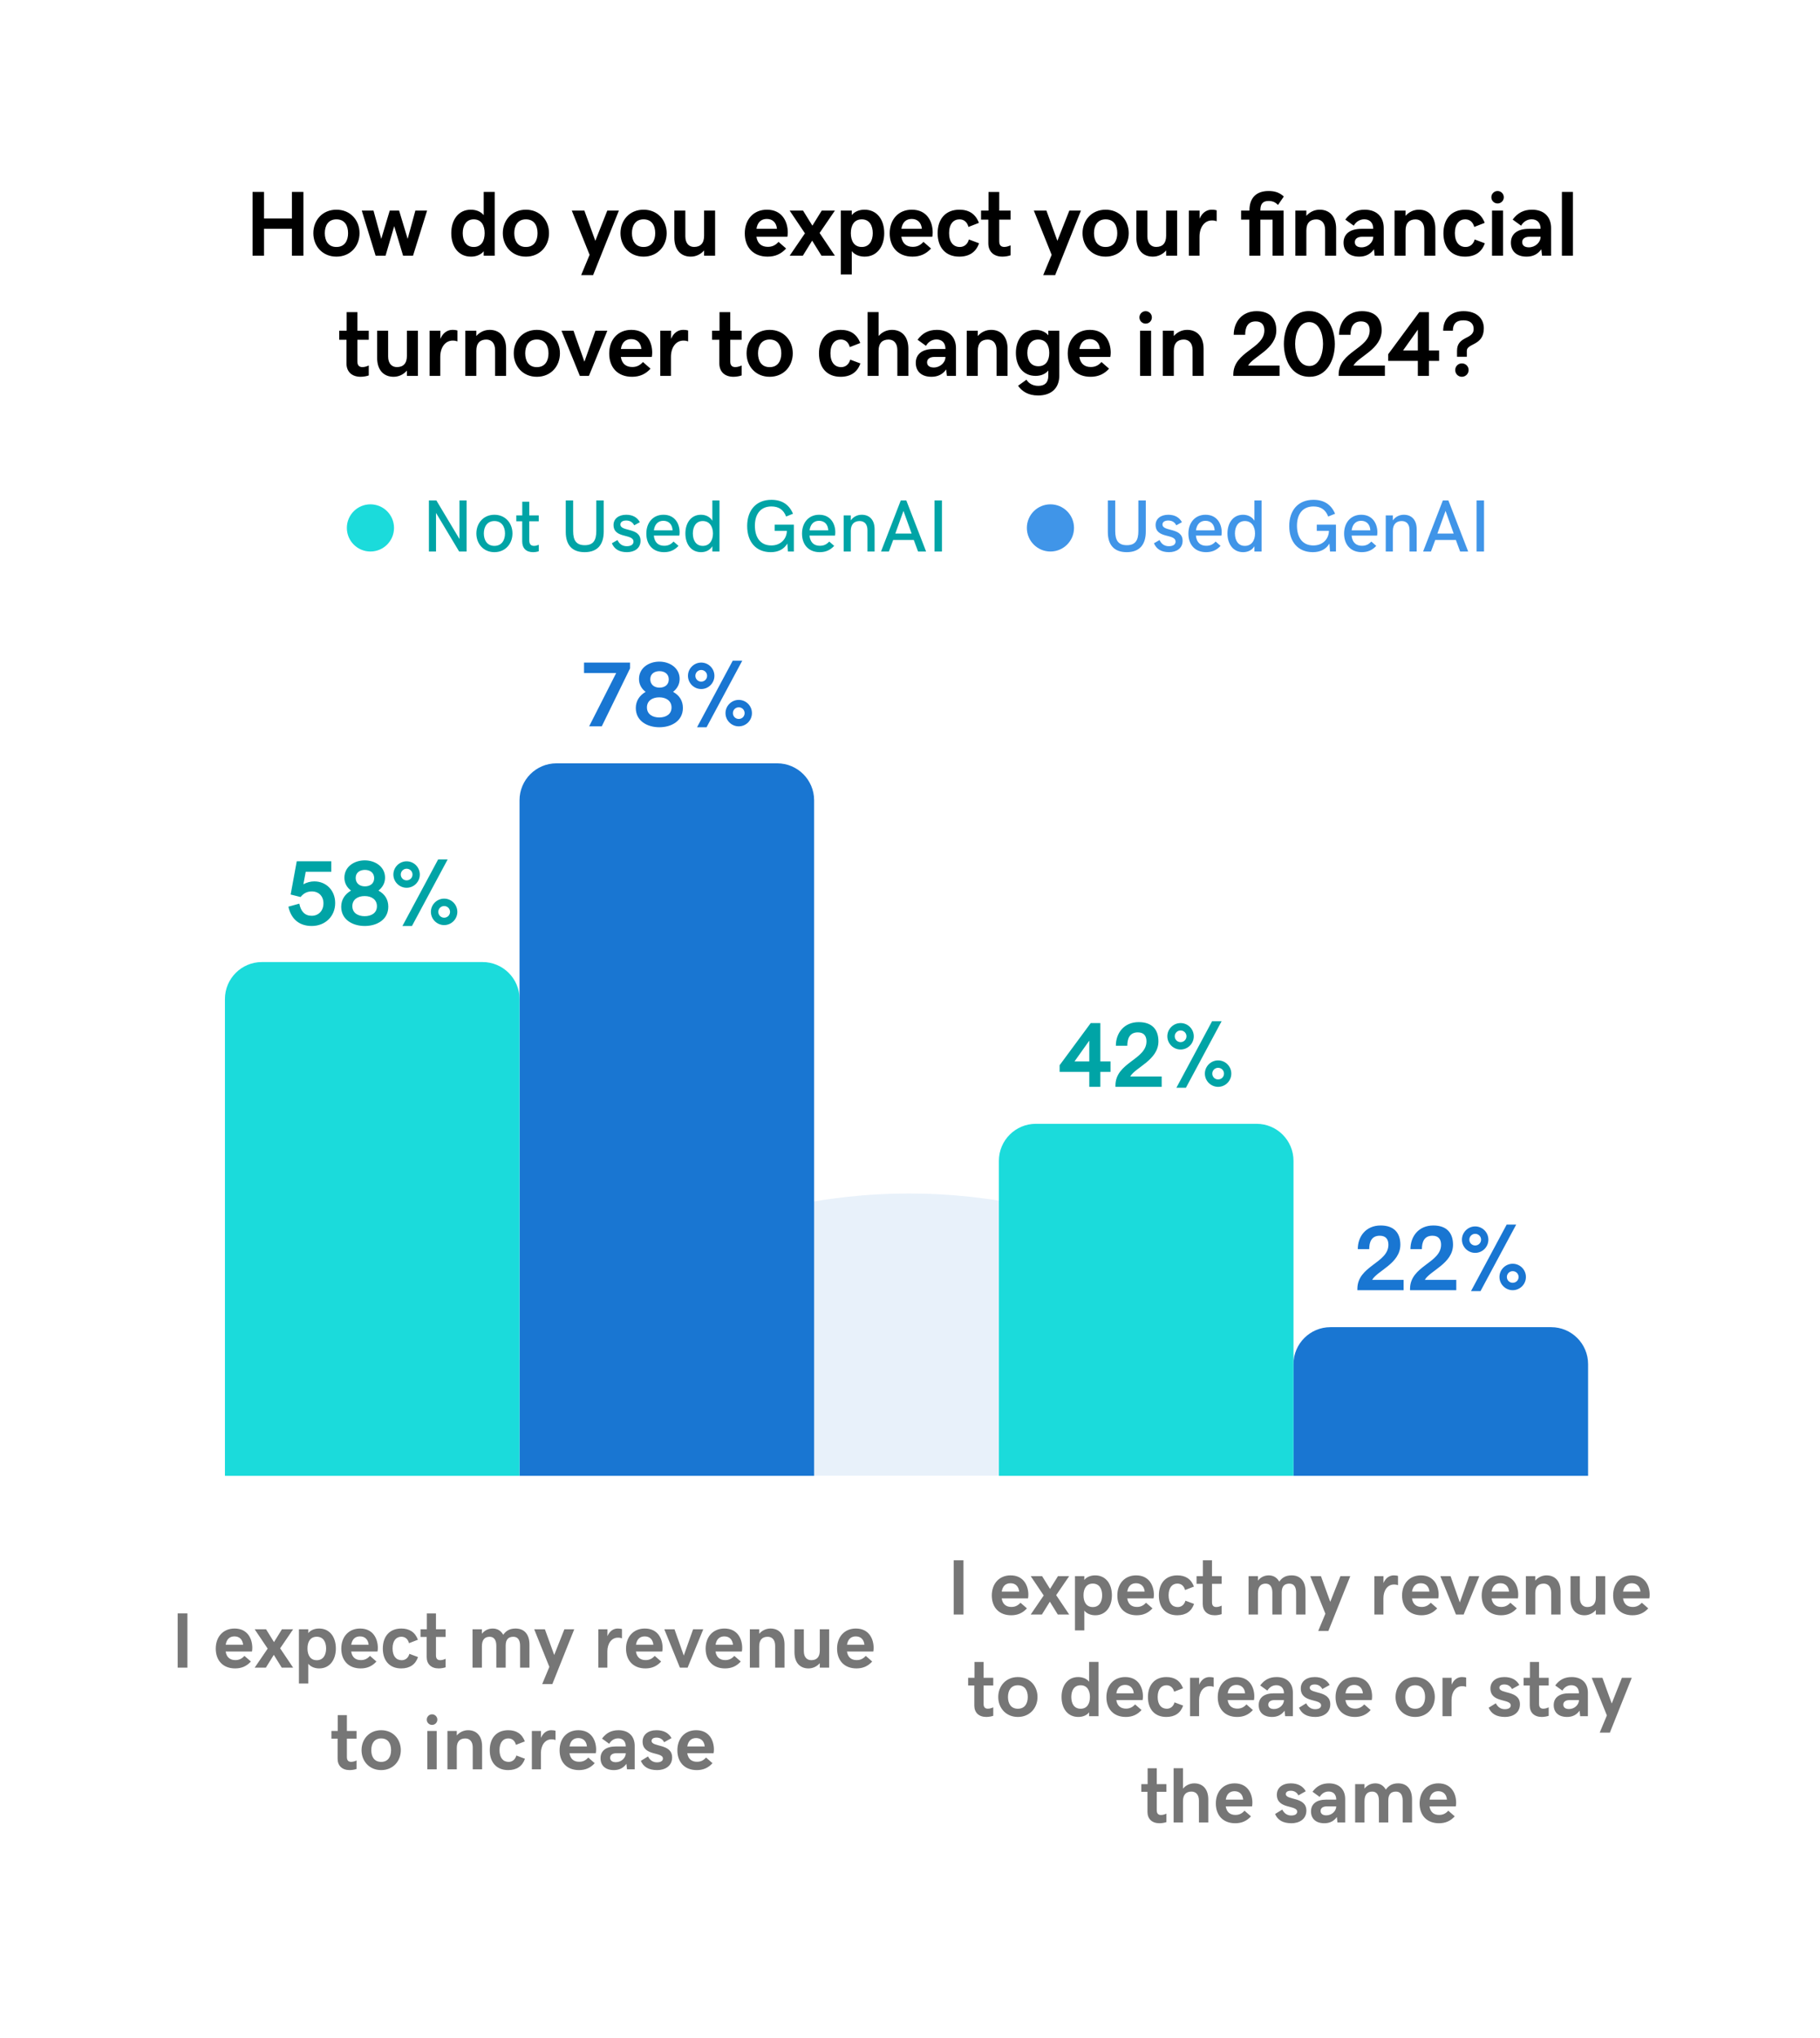<?xml version="1.0" encoding="UTF-8"?> <svg xmlns="http://www.w3.org/2000/svg" width="394" height="441" viewBox="0 0 394 441" fill="none"><g filter="url(#filter0_d_11830_149712)"><path d="M12.797 24.332C12.797 15.495 19.96 8.332 28.797 8.332H365.797C374.633 8.332 381.797 15.495 381.797 24.332V408.332C381.797 417.169 374.633 424.332 365.797 424.332H28.797C19.96 424.332 12.797 417.169 12.797 408.332V24.332Z" fill="white"></path><path d="M54.674 37.523H57.155V43.266H63.2V37.523H65.68V51.332H63.2V45.512H57.155V51.332H54.674V37.523ZM77.834 46.449C77.834 49.262 75.851 51.527 72.834 51.527C69.816 51.527 67.834 49.262 67.834 46.449C67.834 43.637 69.816 41.371 72.834 41.371C75.851 41.371 77.834 43.637 77.834 46.449ZM75.353 46.449C75.353 44.838 74.64 43.461 72.834 43.461C71.037 43.461 70.314 44.838 70.314 46.449C70.314 48.06 71.027 49.438 72.834 49.438C74.63 49.438 75.353 48.06 75.353 46.449ZM78.317 41.566H80.856L82.536 47.69L84.372 41.566H86.403L88.249 47.69L89.919 41.566H92.458L89.411 51.332H87.263L85.339 44.935L83.464 51.332H81.315L78.317 41.566ZM107.097 37.523V51.332H104.714V50.365C104.04 51.185 103.005 51.527 101.96 51.527C99.265 51.527 97.693 49.389 97.693 46.449C97.693 43.539 99.265 41.371 101.921 41.371C102.946 41.371 104.04 41.713 104.714 42.553V37.523H107.097ZM102.556 49.438C104.196 49.438 104.919 48.148 104.919 46.449C104.919 44.77 104.196 43.461 102.556 43.461C100.915 43.461 100.173 44.789 100.173 46.449C100.173 48.129 100.915 49.438 102.556 49.438ZM118.85 46.449C118.85 49.262 116.868 51.527 113.85 51.527C110.832 51.527 108.85 49.262 108.85 46.449C108.85 43.637 110.832 41.371 113.85 41.371C116.868 41.371 118.85 43.637 118.85 46.449ZM116.37 46.449C116.37 44.838 115.657 43.461 113.85 43.461C112.053 43.461 111.33 44.838 111.33 46.449C111.33 48.06 112.043 49.438 113.85 49.438C115.647 49.438 116.37 48.06 116.37 46.449ZM125.813 55.522L127.639 51.137L123.782 41.566H126.507L128.88 48.109L131.468 41.566H133.977L128.401 55.522H125.813ZM144.324 46.449C144.324 49.262 142.342 51.527 139.324 51.527C136.307 51.527 134.324 49.262 134.324 46.449C134.324 43.637 136.307 41.371 139.324 41.371C142.342 41.371 144.324 43.637 144.324 46.449ZM141.844 46.449C141.844 44.838 141.131 43.461 139.324 43.461C137.527 43.461 136.805 44.838 136.805 46.449C136.805 48.06 137.518 49.438 139.324 49.438C141.121 49.438 141.844 48.06 141.844 46.449ZM154.808 51.332H152.425V50.19C151.693 51.039 150.657 51.527 149.544 51.527C147.396 51.527 145.98 50.072 145.98 47.426V41.566H148.363V47.133C148.363 48.656 149.154 49.428 150.257 49.428C151.614 49.428 152.425 48.666 152.425 47.006V41.566H154.808V51.332ZM166.175 51.527C163.06 51.527 161.234 49.496 161.234 46.488C161.234 43.451 163.148 41.371 166.019 41.371C169.437 41.371 170.541 44.115 170.541 46.293C170.541 46.664 170.511 46.947 170.453 47.23H163.754C163.988 48.754 164.925 49.408 166.224 49.408C167.123 49.408 167.845 49.105 168.539 48.334L170.179 49.77C169.115 50.951 167.816 51.527 166.175 51.527ZM166 43.373C164.818 43.373 163.988 44.047 163.763 45.512H168.197C168.08 44.184 167.269 43.373 166 43.373ZM174.257 46.488L170.946 41.566H173.846L175.868 44.828L177.889 41.566H180.741L177.43 46.41L180.741 51.332H177.841L175.819 48.07L173.798 51.332H170.946L174.257 46.488ZM182.016 55.375V41.566H184.398V42.533C185.072 41.713 186.107 41.371 187.152 41.371C189.848 41.371 191.42 43.51 191.42 46.449C191.42 49.359 189.848 51.527 187.191 51.527C186.166 51.527 185.072 51.185 184.398 50.346V55.375H182.016ZM186.557 43.461C184.916 43.461 184.193 44.75 184.193 46.449C184.193 48.129 184.916 49.438 186.557 49.438C188.197 49.438 188.939 48.109 188.939 46.449C188.939 44.77 188.197 43.461 186.557 43.461ZM197.548 51.527C194.433 51.527 192.607 49.496 192.607 46.488C192.607 43.451 194.521 41.371 197.392 41.371C200.81 41.371 201.913 44.115 201.913 46.293C201.913 46.664 201.884 46.947 201.825 47.23H195.126C195.361 48.754 196.298 49.408 197.597 49.408C198.495 49.408 199.218 49.105 199.911 48.334L201.552 49.77C200.488 50.951 199.189 51.527 197.548 51.527ZM197.372 43.373C196.191 43.373 195.361 44.047 195.136 45.512H199.57C199.452 44.184 198.642 43.373 197.372 43.373ZM207.661 51.527C204.721 51.527 202.983 49.565 202.983 46.469C202.983 43.334 204.75 41.371 207.69 41.371C209.731 41.371 211.186 42.27 211.918 44.223L209.653 45.102C209.379 44.057 208.696 43.461 207.7 43.461C206.44 43.461 205.463 44.428 205.463 46.43C205.463 48.402 206.391 49.438 207.797 49.438C208.745 49.438 209.487 48.812 209.75 47.816L211.948 48.637C211.303 50.512 209.868 51.527 207.661 51.527ZM217.021 51.527C215.097 51.527 213.955 50.414 213.955 48.637V43.52H212.382V41.566H213.994V37.533H216.318V41.566H218.779V43.52H216.318V48.217C216.318 49.154 216.796 49.428 217.421 49.428C217.92 49.428 218.457 49.232 218.779 49.076V51.234C218.418 51.371 217.695 51.527 217.021 51.527ZM225.84 55.522L227.666 51.137L223.809 41.566H226.533L228.906 48.109L231.494 41.566H234.004L228.428 55.522H225.84ZM244.351 46.449C244.351 49.262 242.368 51.527 239.351 51.527C236.333 51.527 234.351 49.262 234.351 46.449C234.351 43.637 236.333 41.371 239.351 41.371C242.368 41.371 244.351 43.637 244.351 46.449ZM241.87 46.449C241.87 44.838 241.157 43.461 239.351 43.461C237.554 43.461 236.831 44.838 236.831 46.449C236.831 48.06 237.544 49.438 239.351 49.438C241.148 49.438 241.87 48.06 241.87 46.449ZM254.834 51.332H252.452V50.19C251.719 51.039 250.684 51.527 249.571 51.527C247.422 51.527 246.006 50.072 246.006 47.426V41.566H248.389V47.133C248.389 48.656 249.18 49.428 250.284 49.428C251.641 49.428 252.452 48.666 252.452 47.006V41.566H254.834V51.332ZM257.369 41.566H259.693V43.324C260.22 42.074 261.177 41.371 262.31 41.371C262.828 41.371 263.179 41.44 263.394 41.508V43.871C263.17 43.783 262.877 43.695 262.369 43.695C260.738 43.695 259.673 45.19 259.673 47.211V51.332H257.369V41.566ZM270.484 41.566V41.488C270.484 39.096 271.705 37.328 274.635 37.328C276.051 37.328 277.037 37.699 277.926 38.52L276.666 40.346C276.051 39.711 275.445 39.486 274.615 39.486C273.414 39.486 272.848 40.082 272.848 41.488V41.566H277.877V51.332H275.494V43.52H272.848V51.332H270.465V43.52H268.678V41.566H270.484ZM280.421 41.566H282.804V42.709C283.536 41.859 284.571 41.371 285.685 41.371C287.833 41.371 289.249 42.826 289.249 45.473V51.332H286.866V45.766C286.866 44.242 286.075 43.471 284.972 43.471C283.614 43.471 282.804 44.232 282.804 45.893V51.332H280.421V41.566ZM290.856 48.51C290.856 46.625 292.243 45.512 294.743 45.512H297.282C297.282 44.164 296.5 43.451 295.348 43.451C294.381 43.451 293.571 43.959 293.063 44.828L291.237 43.51C292.321 42.045 293.649 41.371 295.426 41.371C298.053 41.371 299.557 42.943 299.557 45.346V51.332H297.594L297.438 49.935C296.686 50.98 295.651 51.527 294.254 51.527C292.116 51.527 290.856 50.385 290.856 48.51ZM294.743 49.516C296.129 49.516 297.282 48.451 297.282 47.23H294.918C293.834 47.23 293.297 47.709 293.297 48.402C293.297 49.066 293.795 49.516 294.743 49.516ZM301.896 41.566H304.279V42.709C305.011 41.859 306.047 41.371 307.16 41.371C309.308 41.371 310.724 42.826 310.724 45.473V51.332H308.341V45.766C308.341 44.242 307.55 43.471 306.447 43.471C305.089 43.471 304.279 44.232 304.279 45.893V51.332H301.896V41.566ZM317.155 51.527C314.216 51.527 312.477 49.565 312.477 46.469C312.477 43.334 314.245 41.371 317.184 41.371C319.225 41.371 320.68 42.27 321.413 44.223L319.147 45.102C318.874 44.057 318.19 43.461 317.194 43.461C315.934 43.461 314.958 44.428 314.958 46.43C314.958 48.402 315.886 49.438 317.292 49.438C318.239 49.438 318.981 48.812 319.245 47.816L321.442 48.637C320.798 50.512 319.362 51.527 317.155 51.527ZM324.201 40.023C323.449 40.023 322.854 39.428 322.854 38.676C322.854 37.943 323.449 37.328 324.201 37.328C324.953 37.328 325.549 37.943 325.549 38.676C325.549 39.428 324.953 40.023 324.201 40.023ZM323 41.566H325.383V51.332H323V41.566ZM327.087 48.51C327.087 46.625 328.474 45.512 330.974 45.512H333.513C333.513 44.164 332.732 43.451 331.579 43.451C330.613 43.451 329.802 43.959 329.294 44.828L327.468 43.51C328.552 42.045 329.88 41.371 331.657 41.371C334.284 41.371 335.788 42.943 335.788 45.346V51.332H333.825L333.669 49.935C332.917 50.98 331.882 51.527 330.486 51.527C328.347 51.527 327.087 50.385 327.087 48.51ZM330.974 49.516C332.361 49.516 333.513 48.451 333.513 47.23H331.15C330.066 47.23 329.529 47.709 329.529 48.402C329.529 49.066 330.027 49.516 330.974 49.516ZM338.127 51.332V37.523H340.51V51.332H338.127ZM78.073 77.527C76.149 77.527 75.007 76.414 75.007 74.637V69.519H73.434V67.566H75.046V63.533H77.37V67.566H79.831V69.519H77.37V74.217C77.37 75.154 77.848 75.428 78.473 75.428C78.972 75.428 79.509 75.232 79.831 75.076V77.234C79.469 77.371 78.747 77.527 78.073 77.527ZM90.471 77.332H88.088V76.189C87.356 77.039 86.32 77.527 85.207 77.527C83.059 77.527 81.643 76.072 81.643 73.426V67.566H84.025V73.133C84.025 74.656 84.816 75.428 85.92 75.428C87.277 75.428 88.088 74.666 88.088 73.006V67.566H90.471V77.332ZM93.005 67.566H95.329V69.324C95.857 68.074 96.814 67.371 97.947 67.371C98.464 67.371 98.816 67.439 99.031 67.508V69.871C98.806 69.783 98.513 69.695 98.005 69.695C96.374 69.695 95.31 71.189 95.31 73.211V77.332H93.005V67.566ZM100.735 67.566H103.118V68.709C103.85 67.859 104.885 67.371 105.998 67.371C108.147 67.371 109.563 68.826 109.563 71.473V77.332H107.18V71.766C107.18 70.242 106.389 69.471 105.286 69.471C103.928 69.471 103.118 70.232 103.118 71.893V77.332H100.735V67.566ZM121.218 72.449C121.218 75.262 119.236 77.527 116.218 77.527C113.201 77.527 111.218 75.262 111.218 72.449C111.218 69.637 113.201 67.371 116.218 67.371C119.236 67.371 121.218 69.637 121.218 72.449ZM118.738 72.449C118.738 70.838 118.025 69.461 116.218 69.461C114.421 69.461 113.699 70.838 113.699 72.449C113.699 74.061 114.412 75.438 116.218 75.438C118.015 75.438 118.738 74.061 118.738 72.449ZM121.555 67.566H124.153L126.516 74.256L128.889 67.566H131.477L127.493 77.332H125.53L121.555 67.566ZM136.824 77.527C133.709 77.527 131.883 75.496 131.883 72.488C131.883 69.451 133.797 67.371 136.668 67.371C140.086 67.371 141.189 70.115 141.189 72.293C141.189 72.664 141.16 72.947 141.102 73.231H134.402C134.637 74.754 135.574 75.408 136.873 75.408C137.771 75.408 138.494 75.106 139.188 74.334L140.828 75.769C139.764 76.951 138.465 77.527 136.824 77.527ZM136.648 69.373C135.467 69.373 134.637 70.047 134.412 71.512H138.846C138.729 70.184 137.918 69.373 136.648 69.373ZM142.943 67.566H145.267V69.324C145.794 68.074 146.751 67.371 147.884 67.371C148.402 67.371 148.753 67.439 148.968 67.508V69.871C148.743 69.783 148.45 69.695 147.943 69.695C146.312 69.695 145.247 71.189 145.247 73.211V77.332H142.943V67.566ZM158.793 77.527C156.869 77.527 155.726 76.414 155.726 74.637V69.519H154.154V67.566H155.765V63.533H158.089V67.566H160.55V69.519H158.089V74.217C158.089 75.154 158.568 75.428 159.193 75.428C159.691 75.428 160.228 75.232 160.55 75.076V77.234C160.189 77.371 159.466 77.527 158.793 77.527ZM171.62 72.449C171.62 75.262 169.637 77.527 166.62 77.527C163.602 77.527 161.62 75.262 161.62 72.449C161.62 69.637 163.602 67.371 166.62 67.371C169.637 67.371 171.62 69.637 171.62 72.449ZM169.139 72.449C169.139 70.838 168.427 69.461 166.62 69.461C164.823 69.461 164.1 70.838 164.1 72.449C164.1 74.061 164.813 75.438 166.62 75.438C168.417 75.438 169.139 74.061 169.139 72.449ZM181.972 77.527C179.032 77.527 177.294 75.564 177.294 72.469C177.294 69.334 179.062 67.371 182.001 67.371C184.042 67.371 185.497 68.269 186.23 70.223L183.964 71.102C183.691 70.057 183.007 69.461 182.011 69.461C180.751 69.461 179.775 70.428 179.775 72.43C179.775 74.402 180.702 75.438 182.109 75.438C183.056 75.438 183.798 74.812 184.062 73.816L186.259 74.637C185.614 76.512 184.179 77.527 181.972 77.527ZM187.817 63.523H190.2V68.709C190.932 67.859 191.967 67.371 193.08 67.371C195.229 67.371 196.645 68.826 196.645 71.473V77.332H194.262V71.766C194.262 70.242 193.471 69.471 192.368 69.471C191.01 69.471 190.2 70.232 190.2 71.893V77.332H187.817V63.523ZM198.252 74.51C198.252 72.625 199.638 71.512 202.138 71.512H204.677C204.677 70.164 203.896 69.451 202.744 69.451C201.777 69.451 200.966 69.959 200.459 70.828L198.632 69.51C199.716 68.045 201.045 67.371 202.822 67.371C205.449 67.371 206.953 68.943 206.953 71.346V77.332H204.99L204.834 75.936C204.082 76.981 203.046 77.527 201.65 77.527C199.511 77.527 198.252 76.385 198.252 74.51ZM202.138 75.516C203.525 75.516 204.677 74.451 204.677 73.231H202.314C201.23 73.231 200.693 73.709 200.693 74.402C200.693 75.066 201.191 75.516 202.138 75.516ZM209.292 67.566H211.675V68.709C212.407 67.859 213.442 67.371 214.555 67.371C216.704 67.371 218.12 68.826 218.12 71.473V77.332H215.737V71.766C215.737 70.242 214.946 69.471 213.843 69.471C212.485 69.471 211.675 70.232 211.675 71.893V77.332H209.292V67.566ZM226.943 77.293V76.17C226.27 76.99 225.234 77.332 224.189 77.332C221.494 77.332 219.922 75.232 219.922 72.352C219.922 69.5 221.494 67.371 224.15 67.371C225.176 67.371 226.27 67.713 226.943 68.553V67.566H229.326L229.316 77.293C229.316 79.949 227.637 81.57 224.736 81.57C222.568 81.57 221.25 80.672 220.391 79.471L222.217 78.152C222.598 78.836 223.457 79.49 224.775 79.49C226.152 79.49 226.943 78.816 226.943 77.293ZM224.785 75.242C226.426 75.242 227.148 73.992 227.148 72.352C227.148 70.731 226.426 69.461 224.785 69.461C223.145 69.461 222.402 70.75 222.402 72.352C222.402 73.973 223.145 75.242 224.785 75.242ZM236.089 77.527C232.974 77.527 231.148 75.496 231.148 72.488C231.148 69.451 233.062 67.371 235.933 67.371C239.351 67.371 240.454 70.115 240.454 72.293C240.454 72.664 240.425 72.947 240.366 73.231H233.667C233.902 74.754 234.839 75.408 236.138 75.408C237.036 75.408 237.759 75.106 238.452 74.334L240.093 75.769C239.029 76.951 237.73 77.527 236.089 77.527ZM235.913 69.373C234.732 69.373 233.902 70.047 233.677 71.512H238.111C237.993 70.184 237.183 69.373 235.913 69.373ZM248.013 66.023C247.261 66.023 246.666 65.428 246.666 64.676C246.666 63.943 247.261 63.328 248.013 63.328C248.765 63.328 249.361 63.943 249.361 64.676C249.361 65.428 248.765 66.023 248.013 66.023ZM246.812 67.566H249.195V77.332H246.812V67.566ZM251.729 67.566H254.112V68.709C254.845 67.859 255.88 67.371 256.993 67.371C259.141 67.371 260.557 68.826 260.557 71.473V77.332H258.175V71.766C258.175 70.242 257.384 69.471 256.28 69.471C254.923 69.471 254.112 70.232 254.112 71.893V77.332H251.729V67.566ZM266.993 77.332V77.049C266.993 72.039 273.712 71.473 273.712 67.488C273.712 66.346 273.165 65.545 271.847 65.545C270.021 65.545 269.562 66.961 269.562 68.445H267.081C267.081 65.691 268.859 63.328 272.032 63.328C274.884 63.328 276.3 64.891 276.3 67.488C276.3 71.551 271.29 73.123 270.196 75.096H277.003V77.332H266.993ZM283.532 77.527C279.254 77.527 277.936 73.348 277.936 70.428C277.936 67.488 279.215 63.309 283.395 63.309C287.194 63.309 288.971 67.01 288.971 70.447C288.971 73.875 287.233 77.527 283.532 77.527ZM283.473 75.193C285.573 75.193 286.412 72.576 286.412 70.408C286.412 68.191 285.553 65.691 283.395 65.691C281.237 65.691 280.377 68.211 280.377 70.428C280.377 72.635 281.237 75.193 283.473 75.193ZM289.796 77.332V77.049C289.796 72.039 296.515 71.473 296.515 67.488C296.515 66.346 295.968 65.545 294.65 65.545C292.824 65.545 292.365 66.961 292.365 68.445H289.884C289.884 65.691 291.662 63.328 294.836 63.328C297.687 63.328 299.103 64.891 299.103 67.488C299.103 71.551 294.093 73.123 293 75.096H299.806V77.332H289.796ZM306.94 77.332V74.09H300.514V72.654L307.253 63.533H309.333V71.834H311.54V74.09H309.333V77.332H306.94ZM303.737 71.834H306.94V67.332L303.737 71.834ZM315.422 71.893C315.422 68.641 319.025 69.5 319.025 67.195C319.025 65.984 318.234 65.311 316.799 65.311C315.197 65.311 314.523 66.121 314.523 67.566H312.424C312.424 64.881 314.191 63.328 316.838 63.328C319.67 63.328 321.223 64.9 321.223 67.039C321.223 70.838 317.541 70.242 317.541 71.912V73.191H315.422V71.893ZM316.467 77.527C315.646 77.527 315.031 76.863 315.031 76.062C315.031 75.262 315.666 74.627 316.467 74.627C317.268 74.627 317.932 75.242 317.932 76.062C317.932 76.863 317.287 77.527 316.467 77.527Z" fill="black"></path><circle cx="80.192" cy="110.227" r="5.105" fill="#1BDBDB"></circle><path d="M92.852 104.285H94.469L99.469 112.629V104.285H101.008V115.332H99.398L94.391 106.98V115.332H92.852V104.285ZM110.938 111.426C110.938 113.691 109.367 115.473 107.031 115.473C104.695 115.473 103.125 113.691 103.125 111.426C103.125 109.16 104.695 107.379 107.031 107.379C109.367 107.379 110.938 109.16 110.938 111.426ZM109.328 111.426C109.328 109.941 108.578 108.738 107.031 108.738C105.492 108.738 104.742 109.941 104.742 111.426C104.742 112.91 105.484 114.113 107.031 114.113C108.578 114.113 109.328 112.91 109.328 111.426ZM115.391 115.473C113.898 115.473 113.047 114.613 113.047 113.129V108.793H111.773V107.52H113.062V104.559H114.578V107.52H116.633V108.793H114.578V112.902C114.578 113.809 114.984 114.113 115.625 114.113C115.992 114.113 116.375 113.988 116.641 113.871V115.27C116.383 115.371 115.875 115.473 115.391 115.473ZM126.562 115.473C123.734 115.473 122.477 113.785 122.477 111.098V104.285H124.078V110.926C124.078 112.879 124.719 113.965 126.594 113.965C128.469 113.965 129.086 112.871 129.086 110.91V104.285H130.695V111.012C130.695 113.77 129.406 115.473 126.562 115.473ZM135.719 115.473C134.039 115.473 132.984 114.793 132.461 113.551L133.672 112.848C134.102 113.762 134.797 114.184 135.688 114.184C136.648 114.184 137.141 113.777 137.141 113.199C137.141 111.395 132.82 112.621 132.82 109.582C132.82 108.285 133.875 107.379 135.57 107.379C136.969 107.379 137.961 107.957 138.523 108.988L137.297 109.66C137 109.082 136.461 108.621 135.57 108.621C134.75 108.621 134.305 108.98 134.305 109.48C134.305 111.105 138.664 110.051 138.664 113.02C138.664 114.652 137.328 115.473 135.719 115.473ZM143.75 115.473C141.367 115.473 139.922 113.879 139.922 111.457C139.922 109.027 141.414 107.379 143.625 107.379C146.117 107.379 147.125 109.332 147.125 111.168C147.125 111.441 147.109 111.668 147.062 111.887H141.539C141.695 113.402 142.547 114.09 143.781 114.09C144.594 114.09 145.211 113.832 145.812 113.176L146.883 114.113C146.016 115.043 145.039 115.473 143.75 115.473ZM143.602 108.684C142.539 108.684 141.734 109.363 141.555 110.754H145.602C145.547 109.48 144.797 108.684 143.602 108.684ZM155.758 104.285V115.332H154.211V114.191C153.703 115.035 152.789 115.473 151.766 115.473C149.625 115.473 148.375 113.746 148.375 111.426C148.375 109.121 149.625 107.379 151.742 107.379C152.758 107.379 153.703 107.816 154.211 108.668V104.285H155.758ZM152.141 114.113C153.586 114.113 154.344 112.957 154.344 111.426C154.344 109.902 153.586 108.738 152.141 108.738C150.695 108.738 149.992 109.918 149.992 111.426C149.992 112.941 150.695 114.113 152.141 114.113ZM166.859 115.473C163.727 115.473 161.75 113.332 161.75 109.809C161.75 106.387 163.703 104.145 167 104.145C169.25 104.145 170.828 105.152 171.672 107.16L170.18 107.762C169.617 106.27 168.562 105.582 166.992 105.582C164.742 105.582 163.422 107.137 163.422 109.746C163.422 112.207 164.547 114.02 166.977 114.02C169.094 114.02 170.312 112.535 170.344 110.863H167.711V109.52H171.859V115.332H170.578L170.445 113.605C169.719 114.848 168.461 115.473 166.859 115.473ZM177.453 115.473C175.07 115.473 173.625 113.879 173.625 111.457C173.625 109.027 175.117 107.379 177.328 107.379C179.82 107.379 180.828 109.332 180.828 111.168C180.828 111.441 180.812 111.668 180.766 111.887H175.242C175.398 113.402 176.25 114.09 177.484 114.09C178.297 114.09 178.914 113.832 179.516 113.176L180.586 114.113C179.719 115.043 178.742 115.473 177.453 115.473ZM177.305 108.684C176.242 108.684 175.438 109.363 175.258 110.754H179.305C179.25 109.48 178.5 108.684 177.305 108.684ZM182.641 107.52H184.18V108.605C184.719 107.824 185.586 107.379 186.547 107.379C188.242 107.379 189.336 108.496 189.336 110.52V115.332H187.789V110.715C187.789 109.402 187.125 108.738 186.102 108.738C184.914 108.738 184.18 109.449 184.18 110.855V115.332H182.641V107.52ZM196.203 104.285L200.484 115.332H198.742L197.82 112.832H193.359L192.43 115.332H190.727L195 104.285H196.203ZM195.586 106.543L193.82 111.449H197.352L195.586 106.543ZM202.305 104.285H203.914V115.332H202.305V104.285Z" fill="#00A4A6"></path><circle cx="227.402" cy="110.227" r="5.105" fill="#4095E8"></circle><path d="M243.913 115.473C241.085 115.473 239.827 113.785 239.827 111.098V104.285H241.429V110.926C241.429 112.879 242.069 113.965 243.944 113.965C245.819 113.965 246.437 112.871 246.437 110.91V104.285H248.046V111.012C248.046 113.77 246.757 115.473 243.913 115.473ZM253.069 115.473C251.39 115.473 250.335 114.793 249.812 113.551L251.022 112.848C251.452 113.762 252.147 114.184 253.038 114.184C253.999 114.184 254.491 113.777 254.491 113.199C254.491 111.395 250.171 112.621 250.171 109.582C250.171 108.285 251.226 107.379 252.921 107.379C254.319 107.379 255.312 107.957 255.874 108.988L254.647 109.66C254.351 109.082 253.812 108.621 252.921 108.621C252.101 108.621 251.655 108.98 251.655 109.48C251.655 111.105 256.015 110.051 256.015 113.02C256.015 114.652 254.679 115.473 253.069 115.473ZM261.101 115.473C258.718 115.473 257.272 113.879 257.272 111.457C257.272 109.027 258.765 107.379 260.976 107.379C263.468 107.379 264.476 109.332 264.476 111.168C264.476 111.441 264.46 111.668 264.413 111.887H258.89C259.046 113.402 259.897 114.09 261.132 114.09C261.944 114.09 262.562 113.832 263.163 113.176L264.233 114.113C263.366 115.043 262.39 115.473 261.101 115.473ZM260.952 108.684C259.89 108.684 259.085 109.363 258.905 110.754H262.952C262.897 109.48 262.147 108.684 260.952 108.684ZM273.108 104.285V115.332H271.562V114.191C271.054 115.035 270.14 115.473 269.116 115.473C266.976 115.473 265.726 113.746 265.726 111.426C265.726 109.121 266.976 107.379 269.093 107.379C270.108 107.379 271.054 107.816 271.562 108.668V104.285H273.108ZM269.491 114.113C270.937 114.113 271.694 112.957 271.694 111.426C271.694 109.902 270.937 108.738 269.491 108.738C268.046 108.738 267.343 109.918 267.343 111.426C267.343 112.941 268.046 114.113 269.491 114.113ZM284.21 115.473C281.077 115.473 279.101 113.332 279.101 109.809C279.101 106.387 281.054 104.145 284.351 104.145C286.601 104.145 288.179 105.152 289.022 107.16L287.53 107.762C286.968 106.27 285.913 105.582 284.343 105.582C282.093 105.582 280.772 107.137 280.772 109.746C280.772 112.207 281.897 114.02 284.327 114.02C286.444 114.02 287.663 112.535 287.694 110.863H285.062V109.52H289.21V115.332H287.929L287.796 113.605C287.069 114.848 285.812 115.473 284.21 115.473ZM294.804 115.473C292.421 115.473 290.976 113.879 290.976 111.457C290.976 109.027 292.468 107.379 294.679 107.379C297.171 107.379 298.179 109.332 298.179 111.168C298.179 111.441 298.163 111.668 298.116 111.887H292.593C292.749 113.402 293.601 114.09 294.835 114.09C295.647 114.09 296.265 113.832 296.866 113.176L297.937 114.113C297.069 115.043 296.093 115.473 294.804 115.473ZM294.655 108.684C293.593 108.684 292.788 109.363 292.608 110.754H296.655C296.601 109.48 295.851 108.684 294.655 108.684ZM299.991 107.52H301.53V108.605C302.069 107.824 302.937 107.379 303.897 107.379C305.593 107.379 306.687 108.496 306.687 110.52V115.332H305.14V110.715C305.14 109.402 304.476 108.738 303.452 108.738C302.265 108.738 301.53 109.449 301.53 110.855V115.332H299.991V107.52ZM313.554 104.285L317.835 115.332H316.093L315.171 112.832H310.71L309.78 115.332H308.077L312.351 104.285H313.554ZM312.937 106.543L311.171 111.449H314.702L312.937 106.543ZM319.655 104.285H321.265V115.332H319.655V104.285Z" fill="#4095E8"></path><g clip-path="url(#clip0_11830_149712)"><g filter="url(#filter1_f_11830_149712)"><ellipse cx="196.786" cy="342.952" rx="104.885" ry="88.71" fill="#1976D1" fill-opacity="0.1"></ellipse></g><path d="M133.397 141.619H126.434V139.363H136.395V140.623L130.272 153.162H127.537L133.397 141.619ZM142.738 153.357C140.101 153.357 137.64 151.98 137.64 149.197C137.64 147.605 138.49 146.453 139.759 145.701C138.851 144.988 138.333 144.061 138.333 142.918C138.333 140.525 140.453 139.158 142.738 139.158C145.013 139.158 147.132 140.545 147.132 142.898C147.132 144.1 146.556 145.027 145.706 145.701C147.103 146.463 147.835 147.645 147.835 149.178C147.835 152 145.355 153.357 142.738 153.357ZM142.777 144.783C143.939 144.783 144.779 144.139 144.779 143.006C144.779 141.863 143.919 141.219 142.777 141.219C141.693 141.219 140.775 141.785 140.775 142.967C140.775 144.061 141.556 144.783 142.777 144.783ZM142.718 151.238C144.173 151.238 145.374 150.545 145.374 149.08C145.374 147.664 144.242 146.883 142.718 146.883C141.175 146.883 140.052 147.664 140.052 149.061C140.052 150.545 141.273 151.238 142.718 151.238ZM150.897 153.357L158.622 138.963H160.682L152.958 153.357H150.897ZM151.796 145.086C150.243 145.086 148.934 143.807 148.934 142.225C148.934 140.643 150.243 139.363 151.796 139.363C153.378 139.363 154.657 140.643 154.657 142.225C154.657 143.807 153.378 145.086 151.796 145.086ZM151.796 143.484C152.518 143.484 153.075 142.928 153.075 142.225C153.075 141.531 152.518 140.965 151.796 140.965C151.102 140.965 150.536 141.531 150.536 142.225C150.536 142.928 151.102 143.484 151.796 143.484ZM159.921 153.162C158.368 153.162 157.059 151.883 157.059 150.301C157.059 148.719 158.368 147.439 159.921 147.439C161.503 147.439 162.782 148.719 162.782 150.301C162.782 151.883 161.503 153.162 159.921 153.162ZM159.921 151.561C160.643 151.561 161.2 151.004 161.2 150.301C161.2 149.607 160.643 149.041 159.921 149.041C159.227 149.041 158.661 149.607 158.661 150.301C158.661 151.004 159.227 151.561 159.921 151.561Z" fill="#1976D2"></path><path d="M112.469 169.162C112.469 164.744 116.05 161.162 120.469 161.162H168.244C172.662 161.162 176.244 164.744 176.244 169.162V331.162H112.469V169.162Z" fill="#1976D2"></path><path d="M67.483 196.357C64.66 196.357 62.981 194.717 62.434 192.178L64.797 191.523C65.129 193.242 66.018 194.15 67.483 194.15C68.928 194.15 70.022 193.105 70.022 191.445C70.022 189.912 69.006 188.877 67.512 188.877C66.526 188.877 65.735 189.258 65.07 190.088L62.922 189.551L64.24 182.354H71.721V184.629H66.184L65.676 187.334C66.418 186.924 67.219 186.709 68.049 186.709C70.578 186.709 72.561 188.613 72.561 191.396C72.561 194.248 70.422 196.357 67.483 196.357ZM78.962 196.357C76.326 196.357 73.865 194.98 73.865 192.197C73.865 190.605 74.714 189.453 75.984 188.701C75.076 187.988 74.558 187.061 74.558 185.918C74.558 183.525 76.677 182.158 78.962 182.158C81.238 182.158 83.357 183.545 83.357 185.898C83.357 187.1 82.781 188.027 81.931 188.701C83.328 189.463 84.06 190.645 84.06 192.178C84.06 195 81.579 196.357 78.962 196.357ZM79.001 187.783C80.163 187.783 81.003 187.139 81.003 186.006C81.003 184.863 80.144 184.219 79.001 184.219C77.917 184.219 76.999 184.785 76.999 185.967C76.999 187.061 77.781 187.783 79.001 187.783ZM78.943 194.238C80.398 194.238 81.599 193.545 81.599 192.08C81.599 190.664 80.466 189.883 78.943 189.883C77.4 189.883 76.277 190.664 76.277 192.061C76.277 193.545 77.498 194.238 78.943 194.238ZM87.122 196.357L94.846 181.963H96.907L89.182 196.357H87.122ZM88.02 188.086C86.467 188.086 85.159 186.807 85.159 185.225C85.159 183.643 86.467 182.363 88.02 182.363C89.602 182.363 90.881 183.643 90.881 185.225C90.881 186.807 89.602 188.086 88.02 188.086ZM88.02 186.484C88.743 186.484 89.299 185.928 89.299 185.225C89.299 184.531 88.743 183.965 88.02 183.965C87.327 183.965 86.76 184.531 86.76 185.225C86.76 185.928 87.327 186.484 88.02 186.484ZM96.145 196.162C94.592 196.162 93.284 194.883 93.284 193.301C93.284 191.719 94.592 190.439 96.145 190.439C97.727 190.439 99.006 191.719 99.006 193.301C99.006 194.883 97.727 196.162 96.145 196.162ZM96.145 194.561C96.868 194.561 97.424 194.004 97.424 193.301C97.424 192.607 96.868 192.041 96.145 192.041C95.452 192.041 94.885 192.607 94.885 193.301C94.885 194.004 95.452 194.561 96.145 194.561Z" fill="#00A4A6"></path><path d="M48.693 212.162C48.693 207.744 52.275 204.162 56.693 204.162H104.469C108.887 204.162 112.469 207.744 112.469 212.162V331.162H48.693V212.162Z" fill="#1BDBDB"></path><path d="M293.848 275.162V274.879C293.848 269.869 300.567 269.303 300.567 265.318C300.567 264.176 300.02 263.375 298.701 263.375C296.875 263.375 296.416 264.791 296.416 266.275H293.936C293.936 263.521 295.713 261.158 298.887 261.158C301.738 261.158 303.154 262.721 303.154 265.318C303.154 269.381 298.145 270.953 297.051 272.926H303.858V275.162H293.848ZM305.249 275.162V274.879C305.249 269.869 311.968 269.303 311.968 265.318C311.968 264.176 311.421 263.375 310.103 263.375C308.277 263.375 307.818 264.791 307.818 266.275H305.337C305.337 263.521 307.115 261.158 310.288 261.158C313.14 261.158 314.556 262.721 314.556 265.318C314.556 269.381 309.546 270.953 308.453 272.926H315.259V275.162H305.249ZM318.448 275.357L326.172 260.963H328.233L320.508 275.357H318.448ZM319.346 267.086C317.794 267.086 316.485 265.807 316.485 264.225C316.485 262.643 317.794 261.363 319.346 261.363C320.928 261.363 322.208 262.643 322.208 264.225C322.208 265.807 320.928 267.086 319.346 267.086ZM319.346 265.484C320.069 265.484 320.626 264.928 320.626 264.225C320.626 263.531 320.069 262.965 319.346 262.965C318.653 262.965 318.087 263.531 318.087 264.225C318.087 264.928 318.653 265.484 319.346 265.484ZM327.471 275.162C325.919 275.162 324.61 273.883 324.61 272.301C324.61 270.719 325.919 269.439 327.471 269.439C329.053 269.439 330.333 270.719 330.333 272.301C330.333 273.883 329.053 275.162 327.471 275.162ZM327.471 273.561C328.194 273.561 328.751 273.004 328.751 272.301C328.751 271.607 328.194 271.041 327.471 271.041C326.778 271.041 326.212 271.607 326.212 272.301C326.212 273.004 326.778 273.561 327.471 273.561Z" fill="#1976D2"></path><path d="M280.02 291.162C280.02 286.744 283.601 283.162 288.02 283.162H335.795C340.213 283.162 343.795 286.744 343.795 291.162V331.162H280.02V291.162Z" fill="#1976D2"></path><path d="M235.815 231.162V227.92H229.389V226.484L236.127 217.363H238.207V225.664H240.414V227.92H238.207V231.162H235.815ZM232.612 225.664H235.815V221.162L232.612 225.664ZM241.474 231.162V230.879C241.474 225.869 248.193 225.303 248.193 221.318C248.193 220.176 247.646 219.375 246.328 219.375C244.501 219.375 244.042 220.791 244.042 222.275H241.562C241.562 219.521 243.339 217.158 246.513 217.158C249.365 217.158 250.781 218.721 250.781 221.318C250.781 225.381 245.771 226.953 244.677 228.926H251.484V231.162H241.474ZM254.672 231.357L262.397 216.963H264.458L256.733 231.357H254.672ZM255.571 223.086C254.018 223.086 252.71 221.807 252.71 220.225C252.71 218.643 254.018 217.363 255.571 217.363C257.153 217.363 258.432 218.643 258.432 220.225C258.432 221.807 257.153 223.086 255.571 223.086ZM255.571 221.484C256.294 221.484 256.85 220.928 256.85 220.225C256.85 219.531 256.294 218.965 255.571 218.965C254.878 218.965 254.311 219.531 254.311 220.225C254.311 220.928 254.878 221.484 255.571 221.484ZM263.696 231.162C262.143 231.162 260.835 229.883 260.835 228.301C260.835 226.719 262.143 225.439 263.696 225.439C265.278 225.439 266.557 226.719 266.557 228.301C266.557 229.883 265.278 231.162 263.696 231.162ZM263.696 229.561C264.419 229.561 264.975 229.004 264.975 228.301C264.975 227.607 264.419 227.041 263.696 227.041C263.003 227.041 262.436 227.607 262.436 228.301C262.436 229.004 263.003 229.561 263.696 229.561Z" fill="#00A4A6"></path><path d="M216.244 247.162C216.244 242.744 219.826 239.162 224.244 239.162H272.02C276.438 239.162 280.02 242.744 280.02 247.162V331.162H216.244V247.162Z" fill="#1BDBDB"></path></g><path d="M38.465 345.095H40.574V356.832H38.465V345.095ZM50.908 356.998C48.26 356.998 46.708 355.271 46.708 352.715C46.708 350.133 48.335 348.365 50.775 348.365C53.681 348.365 54.619 350.698 54.619 352.549C54.619 352.864 54.594 353.105 54.544 353.346H48.85C49.049 354.641 49.846 355.197 50.95 355.197C51.713 355.197 52.328 354.939 52.917 354.284L54.312 355.504C53.407 356.508 52.303 356.998 50.908 356.998ZM50.759 350.067C49.754 350.067 49.049 350.64 48.858 351.885H52.627C52.527 350.756 51.838 350.067 50.759 350.067ZM57.947 352.715L55.133 348.531H57.599L59.317 351.304L61.035 348.531H63.459L60.645 352.648L63.459 356.832H60.994L59.275 354.06L57.557 356.832H55.133L57.947 352.715ZM64.712 360.269V348.531H66.738V349.353C67.311 348.656 68.19 348.365 69.079 348.365C71.37 348.365 72.706 350.183 72.706 352.682C72.706 355.155 71.37 356.998 69.112 356.998C68.24 356.998 67.311 356.708 66.738 355.994V360.269H64.712ZM68.572 350.142C67.178 350.142 66.564 351.237 66.564 352.682C66.564 354.109 67.178 355.222 68.572 355.222C69.967 355.222 70.598 354.093 70.598 352.682C70.598 351.254 69.967 350.142 68.572 350.142ZM78.085 356.998C75.437 356.998 73.885 355.271 73.885 352.715C73.885 350.133 75.512 348.365 77.952 348.365C80.857 348.365 81.795 350.698 81.795 352.549C81.795 352.864 81.77 353.105 81.721 353.346H76.026C76.226 354.641 77.022 355.197 78.126 355.197C78.89 355.197 79.504 354.939 80.094 354.284L81.488 355.504C80.584 356.508 79.48 356.998 78.085 356.998ZM77.936 350.067C76.931 350.067 76.226 350.64 76.035 351.885H79.803C79.704 350.756 79.015 350.067 77.936 350.067ZM86.851 356.998C84.352 356.998 82.874 355.33 82.874 352.698C82.874 350.034 84.377 348.365 86.876 348.365C88.61 348.365 89.847 349.129 90.47 350.789L88.544 351.536C88.311 350.648 87.731 350.142 86.884 350.142C85.813 350.142 84.983 350.963 84.983 352.665C84.983 354.342 85.772 355.222 86.967 355.222C87.772 355.222 88.403 354.69 88.627 353.844L90.495 354.541C89.947 356.135 88.727 356.998 86.851 356.998ZM94.977 356.998C93.342 356.998 92.371 356.052 92.371 354.541V350.191H91.034V348.531H92.404V345.103H94.379V348.531H96.471V350.191H94.379V354.184C94.379 354.981 94.786 355.213 95.317 355.213C95.741 355.213 96.197 355.047 96.471 354.915V356.749C96.164 356.865 95.55 356.998 94.977 356.998ZM102.298 348.531H104.324V349.502C104.913 348.764 105.718 348.365 106.681 348.365C107.652 348.365 108.449 348.838 108.939 349.718C109.611 348.764 110.458 348.365 111.62 348.365C113.455 348.365 114.617 349.561 114.617 351.852V356.832H112.591V352.101C112.591 350.797 112.052 350.15 111.139 350.15C110.151 350.15 109.47 350.64 109.47 352.051V356.832H107.445V352.101C107.445 350.797 106.905 350.15 105.992 350.15C104.946 350.15 104.324 350.797 104.324 352.208V356.832H102.298V348.531ZM117.373 360.393L118.925 356.666L115.646 348.531H117.962L119.979 354.093L122.179 348.531H124.312L119.572 360.393H117.373ZM129.525 348.531H131.5V350.025C131.949 348.963 132.762 348.365 133.725 348.365C134.165 348.365 134.464 348.423 134.646 348.481V350.49C134.456 350.416 134.207 350.341 133.775 350.341C132.389 350.341 131.484 351.611 131.484 353.329V356.832H129.525V348.531ZM139.727 356.998C137.079 356.998 135.526 355.271 135.526 352.715C135.526 350.133 137.153 348.365 139.594 348.365C142.499 348.365 143.437 350.698 143.437 352.549C143.437 352.864 143.412 353.105 143.362 353.346H137.668C137.867 354.641 138.664 355.197 139.768 355.197C140.532 355.197 141.146 354.939 141.735 354.284L143.13 355.504C142.225 356.508 141.121 356.998 139.727 356.998ZM139.577 350.067C138.573 350.067 137.867 350.64 137.676 351.885H141.445C141.345 350.756 140.656 350.067 139.577 350.067ZM143.811 348.531H146.019L148.027 354.217L150.044 348.531H152.244L148.857 356.832H147.189L143.811 348.531ZM156.959 356.998C154.311 356.998 152.759 355.271 152.759 352.715C152.759 350.133 154.386 348.365 156.826 348.365C159.731 348.365 160.669 350.698 160.669 352.549C160.669 352.864 160.645 353.105 160.595 353.346H154.9C155.1 354.641 155.896 355.197 157 355.197C157.764 355.197 158.378 354.939 158.968 354.284L160.362 355.504C159.458 356.508 158.354 356.998 156.959 356.998ZM156.81 350.067C155.805 350.067 155.1 350.64 154.909 351.885H158.677C158.578 350.756 157.889 350.067 156.81 350.067ZM162.33 348.531H164.355V349.502C164.978 348.78 165.857 348.365 166.804 348.365C168.63 348.365 169.833 349.602 169.833 351.852V356.832H167.808V352.101C167.808 350.806 167.136 350.15 166.198 350.15C165.044 350.15 164.355 350.797 164.355 352.208V356.832H162.33V348.531ZM179.496 356.832H177.47V355.861C176.848 356.583 175.968 356.998 175.021 356.998C173.195 356.998 171.992 355.761 171.992 353.512V348.531H174.017V353.263C174.017 354.558 174.689 355.213 175.627 355.213C176.781 355.213 177.47 354.566 177.47 353.155V348.531H179.496V356.832ZM185.414 356.998C182.766 356.998 181.214 355.271 181.214 352.715C181.214 350.133 182.841 348.365 185.281 348.365C188.187 348.365 189.125 350.698 189.125 352.549C189.125 352.864 189.1 353.105 189.05 353.346H183.355C183.555 354.641 184.352 355.197 185.456 355.197C186.219 355.197 186.833 354.939 187.423 354.284L188.817 355.504C187.913 356.508 186.809 356.998 185.414 356.998ZM185.265 350.067C184.26 350.067 183.555 350.64 183.364 351.885H187.132C187.033 350.756 186.344 350.067 185.265 350.067ZM75.694 378.998C74.059 378.998 73.088 378.052 73.088 376.541V372.191H71.751V370.531H73.121V367.103H75.097V370.531H77.189V372.191H75.097V376.184C75.097 376.981 75.503 377.213 76.035 377.213C76.458 377.213 76.915 377.047 77.189 376.915V378.749C76.881 378.865 76.267 378.998 75.694 378.998ZM86.768 374.682C86.768 377.072 85.082 378.998 82.518 378.998C79.953 378.998 78.268 377.072 78.268 374.682C78.268 372.291 79.953 370.365 82.518 370.365C85.082 370.365 86.768 372.291 86.768 374.682ZM84.659 374.682C84.659 373.312 84.053 372.142 82.518 372.142C80.99 372.142 80.376 373.312 80.376 374.682C80.376 376.051 80.982 377.222 82.518 377.222C84.045 377.222 84.659 376.051 84.659 374.682ZM93.533 369.22C92.894 369.22 92.387 368.713 92.387 368.074C92.387 367.452 92.894 366.929 93.533 366.929C94.172 366.929 94.678 367.452 94.678 368.074C94.678 368.713 94.172 369.22 93.533 369.22ZM92.512 370.531H94.537V378.832H92.512V370.531ZM96.861 370.531H98.887V371.502C99.509 370.78 100.389 370.365 101.335 370.365C103.162 370.365 104.365 371.602 104.365 373.852V378.832H102.34V374.101C102.34 372.806 101.667 372.15 100.729 372.15C99.576 372.15 98.887 372.797 98.887 374.208V378.832H96.861V370.531ZM110.001 378.998C107.503 378.998 106.025 377.33 106.025 374.698C106.025 372.034 107.528 370.365 110.026 370.365C111.761 370.365 112.998 371.129 113.621 372.789L111.695 373.536C111.462 372.648 110.881 372.142 110.035 372.142C108.964 372.142 108.134 372.963 108.134 374.665C108.134 376.342 108.922 377.222 110.118 377.222C110.923 377.222 111.554 376.69 111.778 375.844L113.646 376.541C113.098 378.135 111.877 378.998 110.001 378.998ZM115.14 370.531H117.115V372.025C117.563 370.963 118.377 370.365 119.34 370.365C119.78 370.365 120.079 370.423 120.261 370.481V372.49C120.07 372.416 119.821 372.341 119.39 372.341C118.003 372.341 117.099 373.611 117.099 375.329V378.832H115.14V370.531ZM125.341 378.998C122.693 378.998 121.141 377.271 121.141 374.715C121.141 372.133 122.768 370.365 125.208 370.365C128.114 370.365 129.052 372.698 129.052 374.549C129.052 374.864 129.027 375.105 128.977 375.346H123.283C123.482 376.641 124.279 377.197 125.383 377.197C126.146 377.197 126.761 376.939 127.35 376.284L128.745 377.504C127.84 378.508 126.736 378.998 125.341 378.998ZM125.192 372.067C124.188 372.067 123.482 372.64 123.291 373.885H127.06C126.96 372.756 126.271 372.067 125.192 372.067ZM130.006 376.433C130.006 374.831 131.185 373.885 133.31 373.885H135.468C135.468 372.739 134.804 372.133 133.825 372.133C133.003 372.133 132.314 372.565 131.882 373.304L130.33 372.183C131.251 370.938 132.38 370.365 133.891 370.365C136.124 370.365 137.402 371.702 137.402 373.744V378.832H135.734L135.601 377.645C134.962 378.533 134.082 378.998 132.895 378.998C131.077 378.998 130.006 378.027 130.006 376.433ZM133.31 377.288C134.489 377.288 135.468 376.383 135.468 375.346H133.459C132.538 375.346 132.082 375.752 132.082 376.342C132.082 376.906 132.505 377.288 133.31 377.288ZM142.283 378.998C140.44 378.998 139.303 378.326 138.73 376.998L140.283 376.043C140.739 376.939 141.428 377.321 142.217 377.321C143.08 377.321 143.512 376.981 143.512 376.5C143.512 374.98 139.112 376.035 139.112 372.822C139.112 371.361 140.283 370.365 142.125 370.365C143.686 370.365 144.765 370.979 145.371 372.075L143.786 372.963C143.52 372.474 143.03 371.967 142.134 371.967C141.42 371.967 141.055 372.266 141.055 372.673C141.055 374.092 145.504 373.179 145.504 376.259C145.504 378.16 143.91 378.998 142.283 378.998ZM150.841 378.998C148.193 378.998 146.641 377.271 146.641 374.715C146.641 372.133 148.268 370.365 150.708 370.365C153.614 370.365 154.552 372.698 154.552 374.549C154.552 374.864 154.527 375.105 154.477 375.346H148.783C148.982 376.641 149.779 377.197 150.883 377.197C151.646 377.197 152.261 376.939 152.85 376.284L154.245 377.504C153.34 378.508 152.236 378.998 150.841 378.998ZM150.692 372.067C149.688 372.067 148.982 372.64 148.791 373.885H152.56C152.46 372.756 151.771 372.067 150.692 372.067Z" fill="#767676"></path><path d="M206.465 333.595H208.574V345.332H206.465V333.595ZM218.908 345.498C216.26 345.498 214.708 343.771 214.708 341.215C214.708 338.633 216.335 336.865 218.775 336.865C221.681 336.865 222.619 339.198 222.619 341.049C222.619 341.364 222.594 341.605 222.544 341.846H216.85C217.049 343.141 217.846 343.697 218.95 343.697C219.713 343.697 220.328 343.439 220.917 342.784L222.312 344.004C221.407 345.008 220.303 345.498 218.908 345.498ZM218.759 338.567C217.754 338.567 217.049 339.14 216.858 340.385H220.626C220.527 339.256 219.838 338.567 218.759 338.567ZM225.947 341.215L223.133 337.031H225.599L227.317 339.804L229.035 337.031H231.459L228.645 341.148L231.459 345.332H228.994L227.275 342.56L225.557 345.332H223.133L225.947 341.215ZM232.712 348.769V337.031H234.738V337.853C235.311 337.156 236.19 336.865 237.079 336.865C239.37 336.865 240.706 338.683 240.706 341.182C240.706 343.655 239.37 345.498 237.112 345.498C236.24 345.498 235.311 345.208 234.738 344.494V348.769H232.712ZM236.572 338.642C235.178 338.642 234.563 339.737 234.563 341.182C234.563 342.609 235.178 343.722 236.572 343.722C237.967 343.722 238.598 342.593 238.598 341.182C238.598 339.754 237.967 338.642 236.572 338.642ZM246.085 345.498C243.437 345.498 241.885 343.771 241.885 341.215C241.885 338.633 243.512 336.865 245.952 336.865C248.857 336.865 249.795 339.198 249.795 341.049C249.795 341.364 249.771 341.605 249.721 341.846H244.026C244.226 343.141 245.022 343.697 246.126 343.697C246.89 343.697 247.504 343.439 248.094 342.784L249.488 344.004C248.583 345.008 247.479 345.498 246.085 345.498ZM245.936 338.567C244.931 338.567 244.226 339.14 244.035 340.385H247.803C247.704 339.256 247.015 338.567 245.936 338.567ZM254.851 345.498C252.352 345.498 250.875 343.83 250.875 341.198C250.875 338.534 252.377 336.865 254.875 336.865C256.61 336.865 257.847 337.629 258.47 339.289L256.544 340.036C256.312 339.148 255.73 338.642 254.884 338.642C253.813 338.642 252.983 339.463 252.983 341.165C252.983 342.842 253.771 343.722 254.967 343.722C255.772 343.722 256.403 343.19 256.627 342.344L258.495 343.041C257.947 344.635 256.727 345.498 254.851 345.498ZM262.977 345.498C261.342 345.498 260.371 344.552 260.371 343.041V338.691H259.034V337.031H260.404V333.603H262.379V337.031H264.471V338.691H262.379V342.684C262.379 343.481 262.786 343.713 263.317 343.713C263.741 343.713 264.197 343.547 264.471 343.415V345.249C264.164 345.365 263.55 345.498 262.977 345.498ZM270.298 337.031H272.324V338.002C272.913 337.264 273.718 336.865 274.681 336.865C275.652 336.865 276.449 337.338 276.939 338.218C277.611 337.264 278.458 336.865 279.62 336.865C281.455 336.865 282.617 338.061 282.617 340.352V345.332H280.591V340.601C280.591 339.297 280.052 338.65 279.139 338.65C278.151 338.65 277.47 339.14 277.47 340.551V345.332H275.445V340.601C275.445 339.297 274.905 338.65 273.992 338.65C272.946 338.65 272.324 339.297 272.324 340.708V345.332H270.298V337.031ZM285.373 348.893L286.925 345.166L283.646 337.031H285.962L287.979 342.593L290.179 337.031H292.312L287.572 348.893H285.373ZM297.525 337.031H299.5V338.525C299.949 337.463 300.762 336.865 301.725 336.865C302.165 336.865 302.464 336.923 302.646 336.981V338.99C302.456 338.916 302.207 338.841 301.775 338.841C300.389 338.841 299.484 340.111 299.484 341.829V345.332H297.525V337.031ZM307.727 345.498C305.079 345.498 303.526 343.771 303.526 341.215C303.526 338.633 305.153 336.865 307.594 336.865C310.499 336.865 311.437 339.198 311.437 341.049C311.437 341.364 311.412 341.605 311.362 341.846H305.668C305.867 343.141 306.664 343.697 307.768 343.697C308.532 343.697 309.146 343.439 309.735 342.784L311.13 344.004C310.225 345.008 309.121 345.498 307.727 345.498ZM307.577 338.567C306.573 338.567 305.867 339.14 305.676 340.385H309.445C309.345 339.256 308.656 338.567 307.577 338.567ZM311.811 337.031H314.019L316.027 342.717L318.044 337.031H320.244L316.857 345.332H315.189L311.811 337.031ZM324.959 345.498C322.311 345.498 320.759 343.771 320.759 341.215C320.759 338.633 322.386 336.865 324.826 336.865C327.731 336.865 328.669 339.198 328.669 341.049C328.669 341.364 328.645 341.605 328.595 341.846H322.9C323.1 343.141 323.896 343.697 325 343.697C325.764 343.697 326.378 343.439 326.968 342.784L328.362 344.004C327.458 345.008 326.354 345.498 324.959 345.498ZM324.81 338.567C323.805 338.567 323.1 339.14 322.909 340.385H326.677C326.578 339.256 325.889 338.567 324.81 338.567ZM330.33 337.031H332.355V338.002C332.978 337.28 333.857 336.865 334.804 336.865C336.63 336.865 337.833 338.102 337.833 340.352V345.332H335.808V340.601C335.808 339.306 335.136 338.65 334.198 338.65C333.044 338.65 332.355 339.297 332.355 340.708V345.332H330.33V337.031ZM347.496 345.332H345.47V344.361C344.848 345.083 343.968 345.498 343.021 345.498C341.195 345.498 339.992 344.261 339.992 342.012V337.031H342.017V341.763C342.017 343.058 342.689 343.713 343.627 343.713C344.781 343.713 345.47 343.066 345.47 341.655V337.031H347.496V345.332ZM353.414 345.498C350.766 345.498 349.214 343.771 349.214 341.215C349.214 338.633 350.841 336.865 353.281 336.865C356.187 336.865 357.125 339.198 357.125 341.049C357.125 341.364 357.1 341.605 357.05 341.846H351.355C351.555 343.141 352.352 343.697 353.456 343.697C354.219 343.697 354.833 343.439 355.423 342.784L356.817 344.004C355.913 345.008 354.809 345.498 353.414 345.498ZM353.265 338.567C352.26 338.567 351.555 339.14 351.364 340.385H355.132C355.033 339.256 354.344 338.567 353.265 338.567ZM213.529 367.498C211.894 367.498 210.923 366.552 210.923 365.041V360.691H209.586V359.031H210.956V355.603H212.932V359.031H215.023V360.691H212.932V364.684C212.932 365.481 213.338 365.713 213.87 365.713C214.293 365.713 214.75 365.547 215.023 365.415V367.249C214.716 367.365 214.102 367.498 213.529 367.498ZM224.603 363.182C224.603 365.572 222.917 367.498 220.353 367.498C217.788 367.498 216.103 365.572 216.103 363.182C216.103 360.791 217.788 358.865 220.353 358.865C222.917 358.865 224.603 360.791 224.603 363.182ZM222.494 363.182C222.494 361.812 221.888 360.642 220.353 360.642C218.825 360.642 218.211 361.812 218.211 363.182C218.211 364.551 218.817 365.722 220.353 365.722C221.88 365.722 222.494 364.551 222.494 363.182ZM237.801 355.595V367.332H235.775V366.51C235.203 367.208 234.323 367.498 233.435 367.498C231.144 367.498 229.807 365.68 229.807 363.182C229.807 360.708 231.144 358.865 233.401 358.865C234.273 358.865 235.203 359.156 235.775 359.87V355.595H237.801ZM233.941 365.722C235.335 365.722 235.95 364.626 235.95 363.182C235.95 361.754 235.335 360.642 233.941 360.642C232.546 360.642 231.916 361.771 231.916 363.182C231.916 364.609 232.546 365.722 233.941 365.722ZM243.719 367.498C241.071 367.498 239.519 365.771 239.519 363.215C239.519 360.633 241.146 358.865 243.586 358.865C246.492 358.865 247.43 361.198 247.43 363.049C247.43 363.364 247.405 363.605 247.355 363.846H241.661C241.86 365.141 242.657 365.697 243.761 365.697C244.524 365.697 245.139 365.439 245.728 364.784L247.123 366.004C246.218 367.008 245.114 367.498 243.719 367.498ZM243.57 360.567C242.565 360.567 241.86 361.14 241.669 362.385H245.438C245.338 361.256 244.649 360.567 243.57 360.567ZM252.485 367.498C249.986 367.498 248.509 365.83 248.509 363.198C248.509 360.534 250.011 358.865 252.51 358.865C254.245 358.865 255.481 359.629 256.104 361.289L254.178 362.036C253.946 361.148 253.365 360.642 252.518 360.642C251.447 360.642 250.617 361.463 250.617 363.165C250.617 364.842 251.406 365.722 252.601 365.722C253.406 365.722 254.037 365.19 254.261 364.344L256.129 365.041C255.581 366.635 254.361 367.498 252.485 367.498ZM257.623 359.031H259.599V360.525C260.047 359.463 260.86 358.865 261.823 358.865C262.263 358.865 262.562 358.923 262.745 358.981V360.99C262.554 360.916 262.305 360.841 261.873 360.841C260.487 360.841 259.582 362.111 259.582 363.829V367.332H257.623V359.031ZM267.825 367.498C265.177 367.498 263.625 365.771 263.625 363.215C263.625 360.633 265.251 358.865 267.692 358.865C270.597 358.865 271.535 361.198 271.535 363.049C271.535 363.364 271.51 363.605 271.46 363.846H265.766C265.965 365.141 266.762 365.697 267.866 365.697C268.63 365.697 269.244 365.439 269.833 364.784L271.228 366.004C270.323 367.008 269.219 367.498 267.825 367.498ZM267.675 360.567C266.671 360.567 265.965 361.14 265.774 362.385H269.543C269.443 361.256 268.754 360.567 267.675 360.567ZM272.49 364.933C272.49 363.331 273.668 362.385 275.793 362.385H277.952C277.952 361.239 277.288 360.633 276.308 360.633C275.486 360.633 274.797 361.065 274.366 361.804L272.813 360.683C273.735 359.438 274.864 358.865 276.375 358.865C278.607 358.865 279.886 360.202 279.886 362.244V367.332H278.217L278.084 366.145C277.445 367.033 276.565 367.498 275.378 367.498C273.561 367.498 272.49 366.527 272.49 364.933ZM275.793 365.788C276.972 365.788 277.952 364.883 277.952 363.846H275.943C275.021 363.846 274.565 364.252 274.565 364.842C274.565 365.406 274.988 365.788 275.793 365.788ZM284.767 367.498C282.924 367.498 281.787 366.826 281.214 365.498L282.766 364.543C283.223 365.439 283.912 365.821 284.7 365.821C285.563 365.821 285.995 365.481 285.995 365C285.995 363.48 281.596 364.535 281.596 361.322C281.596 359.861 282.766 358.865 284.609 358.865C286.169 358.865 287.249 359.479 287.854 360.575L286.269 361.463C286.003 360.974 285.514 360.467 284.617 360.467C283.903 360.467 283.538 360.766 283.538 361.173C283.538 362.592 287.987 361.679 287.987 364.759C287.987 366.66 286.394 367.498 284.767 367.498ZM293.325 367.498C290.677 367.498 289.125 365.771 289.125 363.215C289.125 360.633 290.751 358.865 293.192 358.865C296.097 358.865 297.035 361.198 297.035 363.049C297.035 363.364 297.01 363.605 296.96 363.846H291.266C291.465 365.141 292.262 365.697 293.366 365.697C294.13 365.697 294.744 365.439 295.333 364.784L296.728 366.004C295.823 367.008 294.719 367.498 293.325 367.498ZM293.175 360.567C292.171 360.567 291.465 361.14 291.274 362.385H295.043C294.943 361.256 294.254 360.567 293.175 360.567ZM310.615 363.182C310.615 365.572 308.93 367.498 306.365 367.498C303.8 367.498 302.115 365.572 302.115 363.182C302.115 360.791 303.8 358.865 306.365 358.865C308.93 358.865 310.615 360.791 310.615 363.182ZM308.507 363.182C308.507 361.812 307.901 360.642 306.365 360.642C304.838 360.642 304.224 361.812 304.224 363.182C304.224 364.551 304.83 365.722 306.365 365.722C307.893 365.722 308.507 364.551 308.507 363.182ZM312.275 359.031H314.251V360.525C314.699 359.463 315.513 358.865 316.476 358.865C316.916 358.865 317.214 358.923 317.397 358.981V360.99C317.206 360.916 316.957 360.841 316.525 360.841C315.139 360.841 314.234 362.111 314.234 363.829V367.332H312.275V359.031ZM325.822 367.498C323.979 367.498 322.842 366.826 322.27 365.498L323.822 364.543C324.278 365.439 324.967 365.821 325.756 365.821C326.619 365.821 327.051 365.481 327.051 365C327.051 363.48 322.651 364.535 322.651 361.322C322.651 359.861 323.822 358.865 325.665 358.865C327.225 358.865 328.304 359.479 328.91 360.575L327.325 361.463C327.059 360.974 326.569 360.467 325.673 360.467C324.959 360.467 324.594 360.766 324.594 361.173C324.594 362.592 329.043 361.679 329.043 364.759C329.043 366.66 327.449 367.498 325.822 367.498ZM333.774 367.498C332.139 367.498 331.168 366.552 331.168 365.041V360.691H329.832V359.031H331.201V355.603H333.177V359.031H335.269V360.691H333.177V364.684C333.177 365.481 333.583 365.713 334.115 365.713C334.538 365.713 334.995 365.547 335.269 365.415V367.249C334.961 367.365 334.347 367.498 333.774 367.498ZM336.356 364.933C336.356 363.331 337.535 362.385 339.66 362.385H341.818C341.818 361.239 341.154 360.633 340.174 360.633C339.353 360.633 338.664 361.065 338.232 361.804L336.68 360.683C337.601 359.438 338.73 358.865 340.241 358.865C342.474 358.865 343.752 360.202 343.752 362.244V367.332H342.083L341.951 366.145C341.312 367.033 340.432 367.498 339.245 367.498C337.427 367.498 336.356 366.527 336.356 364.933ZM339.66 365.788C340.838 365.788 341.818 364.883 341.818 363.846H339.809C338.888 363.846 338.431 364.252 338.431 364.842C338.431 365.406 338.854 365.788 339.66 365.788ZM346.309 370.893L347.861 367.166L344.582 359.031H346.898L348.915 364.593L351.115 359.031H353.248L348.508 370.893H346.309ZM251.016 390.498C249.38 390.498 248.409 389.552 248.409 388.041V383.691H247.073V382.031H248.442V378.603H250.418V382.031H252.51V383.691H250.418V387.684C250.418 388.481 250.825 388.713 251.356 388.713C251.779 388.713 252.236 388.547 252.51 388.415V390.249C252.203 390.365 251.588 390.498 251.016 390.498ZM254.07 378.595H256.096V383.002C256.718 382.28 257.598 381.865 258.544 381.865C260.371 381.865 261.574 383.102 261.574 385.352V390.332H259.549V385.601C259.549 384.306 258.876 383.65 257.938 383.65C256.785 383.65 256.096 384.297 256.096 385.708V390.332H254.07V378.595ZM267.41 390.498C264.762 390.498 263.209 388.771 263.209 386.215C263.209 383.633 264.836 381.865 267.277 381.865C270.182 381.865 271.12 384.198 271.12 386.049C271.12 386.364 271.095 386.605 271.045 386.846H265.351C265.55 388.141 266.347 388.697 267.451 388.697C268.215 388.697 268.829 388.439 269.418 387.784L270.813 389.004C269.908 390.008 268.804 390.498 267.41 390.498ZM267.26 383.567C266.256 383.567 265.55 384.14 265.359 385.385H269.128C269.028 384.256 268.339 383.567 267.26 383.567ZM279.587 390.498C277.744 390.498 276.607 389.826 276.034 388.498L277.586 387.543C278.043 388.439 278.732 388.821 279.521 388.821C280.384 388.821 280.815 388.481 280.815 388C280.815 386.48 276.416 387.535 276.416 384.322C276.416 382.861 277.586 381.865 279.429 381.865C280.99 381.865 282.069 382.479 282.675 383.575L281.089 384.463C280.824 383.974 280.334 383.467 279.438 383.467C278.724 383.467 278.358 383.766 278.358 384.173C278.358 385.592 282.808 384.679 282.808 387.759C282.808 389.66 281.214 390.498 279.587 390.498ZM283.812 387.933C283.812 386.331 284.991 385.385 287.116 385.385H289.274C289.274 384.239 288.61 383.633 287.63 383.633C286.809 383.633 286.12 384.065 285.688 384.804L284.136 383.683C285.057 382.438 286.186 381.865 287.697 381.865C289.93 381.865 291.208 383.202 291.208 385.244V390.332H289.54L289.407 389.145C288.768 390.033 287.888 390.498 286.701 390.498C284.883 390.498 283.812 389.527 283.812 387.933ZM287.116 388.788C288.294 388.788 289.274 387.883 289.274 386.846H287.265C286.344 386.846 285.887 387.252 285.887 387.842C285.887 388.406 286.311 388.788 287.116 388.788ZM293.366 382.031H295.392V383.002C295.981 382.264 296.786 381.865 297.749 381.865C298.72 381.865 299.517 382.338 300.007 383.218C300.679 382.264 301.526 381.865 302.688 381.865C304.522 381.865 305.685 383.061 305.685 385.352V390.332H303.659V385.601C303.659 384.297 303.12 383.65 302.207 383.65C301.219 383.65 300.538 384.14 300.538 385.551V390.332H298.513V385.601C298.513 384.297 297.973 383.65 297.06 383.65C296.014 383.65 295.392 384.297 295.392 385.708V390.332H293.366V382.031ZM311.52 390.498C308.872 390.498 307.32 388.771 307.32 386.215C307.32 383.633 308.947 381.865 311.387 381.865C314.292 381.865 315.23 384.198 315.23 386.049C315.23 386.364 315.206 386.605 315.156 386.846H309.461C309.661 388.141 310.458 388.697 311.562 388.697C312.325 388.697 312.939 388.439 313.529 387.784L314.923 389.004C314.019 390.008 312.915 390.498 311.52 390.498ZM311.371 383.567C310.366 383.567 309.661 384.14 309.47 385.385H313.238C313.139 384.256 312.45 383.567 311.371 383.567Z" fill="#767676"></path></g><defs><filter id="filter0_d_11830_149712" x="0.797" y="0.332" width="393" height="440" filterUnits="userSpaceOnUse" color-interpolation-filters="sRGB"><feFlood flood-opacity="0" result="BackgroundImageFix"></feFlood><feColorMatrix in="SourceAlpha" type="matrix" values="0 0 0 0 0 0 0 0 0 0 0 0 0 0 0 0 0 0 127 0" result="hardAlpha"></feColorMatrix><feOffset dy="4"></feOffset><feGaussianBlur stdDeviation="6"></feGaussianBlur><feColorMatrix type="matrix" values="0 0 0 0 0 0 0 0 0 0 0 0 0 0 0 0 0 0 0.12 0"></feColorMatrix><feBlend mode="normal" in2="BackgroundImageFix" result="effect1_dropShadow_11830_149712"></feBlend><feBlend mode="normal" in="SourceGraphic" in2="effect1_dropShadow_11830_149712" result="shape"></feBlend></filter><filter id="filter1_f_11830_149712" x="-8.1" y="154.242" width="409.771" height="377.42" filterUnits="userSpaceOnUse" color-interpolation-filters="sRGB"><feFlood flood-opacity="0" result="BackgroundImageFix"></feFlood><feBlend mode="normal" in="SourceGraphic" in2="BackgroundImageFix" result="shape"></feBlend><feGaussianBlur stdDeviation="50" result="effect1_foregroundBlur_11830_149712"></feGaussianBlur></filter><clipPath id="clip0_11830_149712"><rect width="321" height="178" fill="white" transform="translate(36.797 137.332)"></rect></clipPath></defs></svg> 